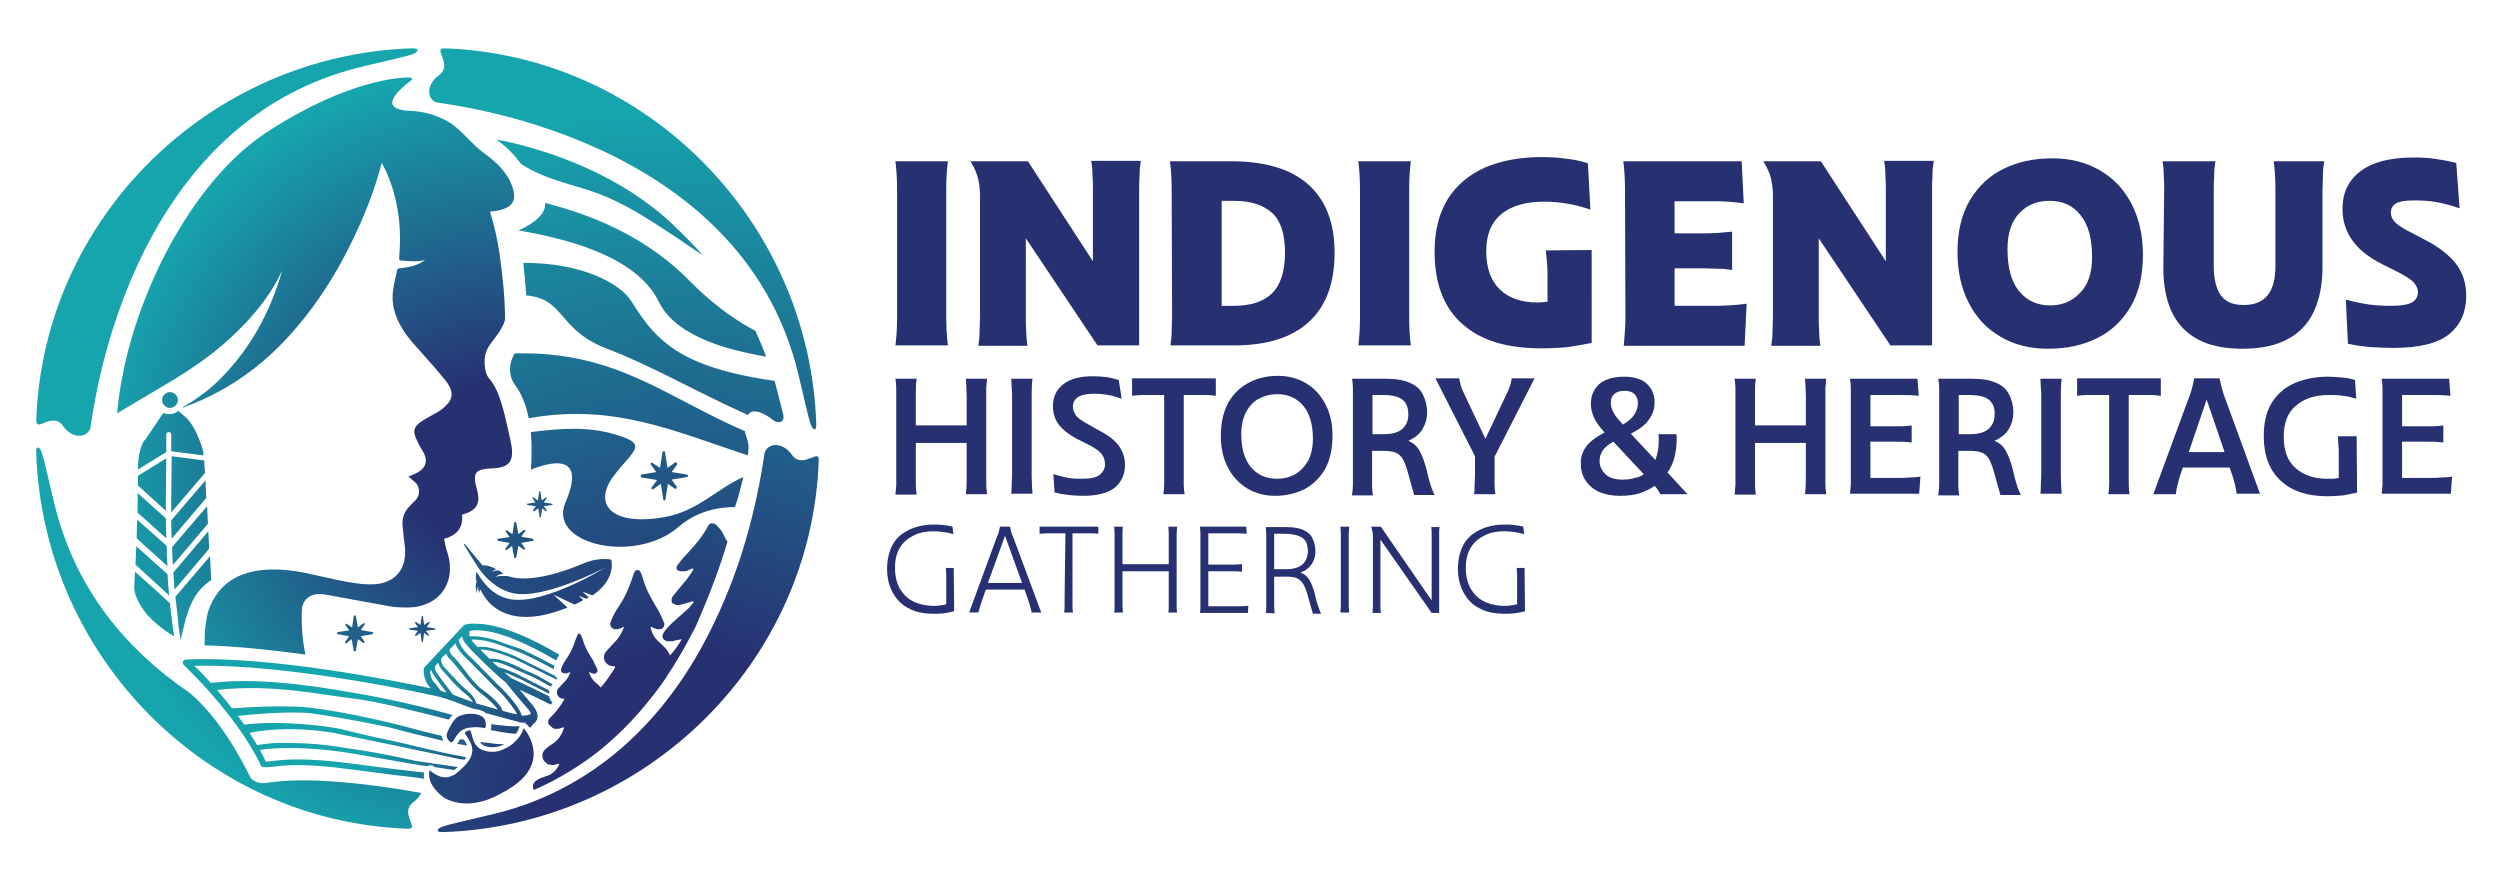 <svg xmlns="http://www.w3.org/2000/svg" xmlns:xlink="http://www.w3.org/1999/xlink" id="Layer_1" x="0px" y="0px" viewBox="0 0 600 210" style="enable-background:new 0 0 600 210;" xml:space="preserve"><style type="text/css">	.st0{fill:#221F1F;}	.st1{fill:url(#SVGID_1_);}	.st2{fill:url(#SVGID_00000120525584704548149200000011616230438355464625_);}	.st3{fill:url(#SVGID_00000005233365167363979890000008695590788526840726_);}	.st4{fill:#273172;}</style><g>	<g>		<path class="st0" d="M143.9,183.3C143.8,183.3,143.8,183.3,143.9,183.3C143.8,183.3,143.8,183.3,143.9,183.3   C143.8,183.3,143.8,183.3,143.9,183.3"></path>		<path d="M143.6,183.5C143.7,183.4,143.7,183.4,143.6,183.5C143.7,183.4,143.6,183.4,143.6,183.5   C143.6,183.4,143.6,183.4,143.6,183.5"></path>					<radialGradient id="SVGID_1_" cx="119.787" cy="289.205" r="96.265" gradientTransform="matrix(1 0 0 -1 0 402)" gradientUnits="userSpaceOnUse">			<stop offset="0" style="stop-color:#273172"></stop>			<stop offset="0.22" style="stop-color:#273172"></stop>			<stop offset="1" style="stop-color:#16A4AD"></stop>		</radialGradient>		<path class="st1" d="M32.2,141c0,0-0.1,2.8,3.3,6.7c2.9,3.2,6.3,5,6.3,5c-0.3-2-0.6-4-0.8-6c-0.1-0.7-0.2-1.3-0.2-1.9l-2.7-2.5   l-5.7-5.1C32.3,139.5,32.2,141,32.2,141L32.2,141z M43.4,153.7c0,0,0.2-1.4,0.7-3.3c0.5-2.2,1.4-5.1,2.7-7.2c1.3-2.3,3.9-4,3.9-4   l-0.3-5.7l-8.3,9.7c0.2,1.8,0.4,3.6,0.6,5.3C42.8,150.4,43.1,152.1,43.4,153.7L43.4,153.7z M32.7,131.4c-0.1,1.5-0.1,2.8-0.2,4.1   l3.5,3.2l4.6,4.2c-0.2-1.7-0.3-3.4-0.4-5.1l-7.6-6.8C32.7,131.1,32.7,131.2,32.7,131.4z M41.6,137.4c0.1,1.3,0.2,2.7,0.3,4.1   l8.3-9.8l-0.2-4.2L41.6,137.4L41.6,137.4z M32.8,129.2l7.4,6.7c-0.1-1.7-0.2-3.4-0.2-4.9l-7.1-6.3   C32.9,126.2,32.8,127.7,32.8,129.2L32.8,129.2z M41.3,131.3c0,1.3,0.1,2.8,0.2,4.3l8.4-9.9l-0.2-4.2L41.3,131.3L41.3,131.3z    M33,123l6.9,6.2c0-1.8-0.1-3.5-0.1-4.8l-6.8-6.1C33.1,119.8,33,121.3,33,123L33,123z M41.1,124.9c0,1.3,0,2.7,0.1,4.4l8.3-9.8   l-0.2-4.2L41.1,124.9L41.1,124.9z M39.8,122.6c0-1.5,0-2.3,0-2.3l0.1-10.3l-6.8,4.2c0,0.7,0,1.5,0,2.3L39.8,122.6L39.8,122.6z    M41.2,109.5l-0.1,10.8c0,0,0,1,0,2.7l8.1-9.5l-0.2-3L41.2,109.5L41.2,109.5z M64,187.9c-2.8,0.4-3.9-1.3-3.9-1.3   c-5.8-11.8-11.5-17.8-14.7-20.4C31,156.4,18.1,142,13,120.7c-1-4-2.4-10.7-3.1-12.4c-0.2-0.5-0.5-0.9-0.8-0.9   c-0.3,0-0.5,0.4-0.4,1.5c1.7,48.6,40.8,88.3,89.2,90c2.8,0.1-1.6-3.4,0.8-5.9c0.2-0.2,0.3-0.3,0.5-0.5c0.4-0.3,0.7-0.5,0.9-0.8   c0.5-0.5,0.8-0.9,1-1.4C76.3,185.9,66.7,187.5,64,187.9L64,187.9z M33.1,112.7l6.8-4.2l0-4.2c0-0.4,0.3-0.6,0.6-0.6h0   c0.4,0,0.6,0.3,0.6,0.7l0,3.9l7.7,1l0-0.9c0,0-1.6-6.1-4.4-8.4c-0.7-0.6-1.2-1-1.6-1.4c-0.6,0.5-1.3,0.8-2.2,0.8   c-0.5,0-1-0.1-1.4-0.3l-4.4,6.5C34.9,105.4,33.2,106.7,33.1,112.7L33.1,112.7z M40.8,97.9c1,0,1.9-0.9,1.9-1.9   c0-1-0.9-1.9-1.9-1.9s-1.9,0.8-1.9,1.9C38.9,97,39.7,97.9,40.8,97.9z M117.2,90.6c-0.9-1.2-1.1-4-0.7-5.6c0.5-2,2.3-3.7,3.5-5.6   c0.5-0.9,1.2-2,1.2-2.9c0-5.2-0.6-10.5-1.3-15.5c-0.5-3.5-1.2-6.6-2.3-10.2c0.9-0.1,1.9-0.2,2.8-0.5c2.9-0.8,3.5-2.6,2.6-5.4   c-1.3-3.7-3.9-6-6.9-8.2c-2.6-1.9-4.6-4.6-7.2-6.6c0,0,0,0,0,0l0,0c-0.1-0.1-4.2-3.3-10.5-3.5c-9.6-0.4,0-7,0.4-7.4   c0.6-0.6-0.9-0.6-0.9-0.6s0,0-0.1,0c-1.2,0-13.9,0.3-33.1,12.7C46.8,42.6,33.5,68.7,29.4,90.2c-0.6,2.9-1,5.9-1.3,9   c3.2-1.9,6.4-3.8,9.6-5.7c5.5-3.2,10.9-6.6,15.7-10.7c4.7-4.1,9-8.6,12.2-13.9c0.4-0.6,0.7-1.3,1.1-1.9c0.3-0.6,0.6-1.3,1-1.9   c0,0.1,0,0.2-0.1,0.3c-2.8,9.5-7.4,18-14.3,25.1c-2.7,2.8-5.8,5.1-9.1,7c-0.2,0.1-0.3,0.2-0.4,0.4c0.2-0.1,0.5-0.2,0.7-0.3   c9.2-3.4,17-8.7,23.7-15.7C75.4,74.3,81,65.5,85.4,56c2.5-5.3,4.6-10.8,6.1-16.5c0-0.1,0.1-0.2,0.1-0.4c0.2,0.3,0.3,0.5,0.4,0.7   c2.8,5.5,4,11.4,4,17.5c0,1.6-0.1,3.1-0.2,4.7c0,0.3,0,0.5,0.4,0.5c2,0.2,3.9,0.4,5.9-0.1c-0.3,0.2-0.7,0.4-1,0.6   c-1.6,0.9-3.4,1.2-5.2,1.4c-0.4,0-0.5,0.1-0.6,0.5c-0.3,1.4-0.7,2.9-0.9,4.3c-0.6,3.5,0.3,6.6,2.1,9.6c1.3,2.2,3.1,4.1,4.9,6.1   c1.9,2.1,3.8,4.3,5.6,6.5c0.4,0.5,0.7,1.1,1,1.6c0.6,1.3,0.5,2.6-0.4,3.7c-0.6,0.7-1.3,1.4-2.1,1.9c-0.9,0.6-2,1.1-3,1.7   c-0.7,0.4-1.5,0.9-2.1,1.4c-0.9,0.8-1.2,1.8-0.8,2.9c0.3,0.8,0.7,1.6,1.1,2.4c0.3,0.6,0.7,1.1,1,1.7c1,1.9,0.5,3.5-1.3,4.6   c-0.7,0.4-1.5,0.7-2.4,1.1c0.1,0.1,0.2,0.1,0.3,0.2c0.5,0.5,1.1,0.9,1.6,1.4c1,1.3,0.9,3-0.3,4.2c-0.4,0.4-0.8,0.7-1.1,1.1   c-1.3,1.2-2,2.8-1.9,4.6c0.1,1.6,0.3,3.2,0.5,4.8c0.2,1.3,0.2,2.7-0.1,4c-0.8,3.3-3.3,5.2-6.9,5.5c-2.4,0.2-4.8-0.2-7.1-0.6   c-3.2-0.6-6.4-1.4-9.7-2.1c-3.7-0.7-7.3-1.1-11.1-0.6c-5.9,0.8-10,3.8-12.1,9.4c0,0-1.1,3.1-1,8.6c0,0,8.3,0,24.2,2.2   c-1.3-6.2-0.8-11.3-0.8-11.3c0.6-2.7,2.9-3.6,5.6-3.1c5.1,0.9,10.2,1.9,15.4,2.8c1.6,0.3,3.2,0.3,4.7,0.3   c7.3-0.2,11.4-6.1,9.2-13.1c-0.4-1.1-0.6-2.3-0.8-3.4c3.1-0.8,4.6-2.7,4.3-5.8c3.1-0.8,4.6-2.3,3.6-5.9c-1.2-4.3-0.5-5,3.8-5.2   c4.5-0.2,5.2-2.2,4.2-6.8C121.2,100.1,120.2,93.8,117.2,90.6L117.2,90.6z M10.8,101.4c1.3-0.5,3-1,4.3,0.8c2.5,3.5,6,2.7,6.6,0.5   c0.5-2,7.7-72.9,65.2-86.7c4-1,10.7-2.4,12.4-3.1c0.9-0.4,1.6-1.3-0.3-1.3c-0.1,0-0.2,0-0.3,0c-48.6,1.7-88.3,40.8-90,89.2   C8.7,102.4,9.6,101.9,10.8,101.4L10.8,101.4z"></path>					<radialGradient id="SVGID_00000104702710816717343660000010322280861157365403_" cx="127.525" cy="217.174" r="39.646" gradientTransform="matrix(1 0 0 -1 0 402)" gradientUnits="userSpaceOnUse">			<stop offset="0" style="stop-color:#273172"></stop>			<stop offset="0.11" style="stop-color:#273172"></stop>			<stop offset="1" style="stop-color:#16A4AD"></stop>		</radialGradient>		<path style="fill:url(#SVGID_00000104702710816717343660000010322280861157365403_);" d="M115.2,178.1c0.3,0.5,0.7,0.8,1.3,1   c1.5,0.4,3,0.3,4.3-0.4c0.1,0,0.1-0.1,0.2-0.1c-0.6,0-1.4,0-2.3-0.1C117.6,178.3,116.5,178.2,115.2,178.1   C115.2,178.1,115.2,178.1,115.2,178.1 M109.7,178.5c0.6,0.1,1.4,0.3,2.4,0.4c-0.1-0.3-0.4-0.9-0.8-1.4c-0.3,0-0.6-0.1-0.9-0.1   C110.2,177.8,110,178.2,109.7,178.5 M117.9,173.8c0,0.5,0,0.7,0,0.8c0,0.1,0,0.1,0,0.2c0,0.1-0.1,0.2-0.2,0.4   c3.1,0.6,5,0.9,6.1,0.9c0.1-0.1,0.2-0.3,0.3-0.4c0.2-0.3,0.3-0.6,0.4-0.9l0.1-0.2c0-0.1,0.1-0.2,0.1-0.3   C123.2,174.4,120.8,174.2,117.9,173.8L117.9,173.8 M105.8,165.8l-1.2-1.6c0,0,0-0.1-0.1-0.1c-1.2-1.1-1.3-2.6-1.2-3.1l0.2-0.2   c0.1,0.3,0.2,0.6,0.3,0.8c0.4,0.6,2.2,3.1,3.4,4.6C106.5,166,106,165.8,105.8,165.8 M111.3,167.7c-1-0.4-1.9-0.7-2.6-1   c-0.8-1-3.7-4.9-4.1-5.6c-0.2-0.4-0.3-0.9-0.2-1.2l0.8-0.9c0.1,0.6,0.4,1.2,1,1.9c0.2,0.3,0.6,0.6,1,1.1c1.1,1.3,2.8,3.2,4.6,4.6   c0.9,0.7,1.5,1.5,1.7,1.9C112.6,168.2,111.9,167.9,111.3,167.7 M114.3,168.8C114.3,168.7,114.3,168.7,114.3,168.8   c-0.1-0.9-1.1-2.2-2.1-3c-1.7-1.4-3.4-3.3-4.5-4.5c-0.4-0.5-0.7-0.8-1-1.1c-0.9-0.9-0.8-1.9-0.8-2.2l1.2-1.2c0.1,0.5,0.4,1,1,1.5   c0.5,0.5,1.3,1.5,2.3,2.7c1.5,1.9,3.4,4.2,5,5.4c2.3,1.7,3.6,3.2,4.1,3.9C117.8,169.8,116,169.3,114.3,168.8 M120.6,170.6   c-0.3-1.7-4.1-4.6-4.6-4.9c-1.6-1.1-3.4-3.4-4.8-5.3c-1-1.2-1.8-2.3-2.4-2.8c-0.8-0.7-0.9-1.3-0.9-1.7l1.4-1.5   c0.3,0.8,0.9,2,2.4,3.4c1.2,1.1,2.8,2.8,4.4,4.4c1.5,1.5,2.9,3,3.6,3.6c1.9,1.8,3.8,4.4,4.4,5.6C123.2,171.3,122,171,120.6,170.6    M125.2,171.7c-0.5-2.2-4.7-6.4-4.8-6.5c-0.7-0.6-2.1-2.1-3.6-3.6c-1.6-1.6-3.2-3.3-4.4-4.4c-1.9-1.8-2.2-3.2-2.3-3.6l0.8-0.9   c0.1,0.6,0.3,1.1,0.8,1.7c1.3,1.7,6.7,7,9.7,9.4c0.4,0.5,3.2,4,5.1,6.1c0.6,0.6,0.8,1.1,0.9,1.4c-0.2,0.2-0.7,0.4-1.5,0.4   C125.7,171.8,125.4,171.8,125.2,171.7 M111.7,149.9C111.7,149.9,111.7,149.9,111.7,149.9c-0.1,0-0.1,0-0.1,0   c-0.1,0-0.1,0.1-0.2,0.1c0,0,0,0-0.1,0.1c0,0,0,0,0,0l-9.4,10c-0.1,0.1-0.2,0.3-0.2,0.4c0,0.1-0.3,2.6,1.6,4.6l0.1,0.1   c-8.1-1.7-38.7-7.9-58.8-6.9c-0.3,0-0.6,0.2-0.7,0.5c-0.1,0.3,0,0.6,0.2,0.8c0.1,0.1,12.8,12,18.5,24.1c0.1,0.2,0.3,0.4,0.6,0.4   c0.7,0.1,1.4,0,2.4-0.1c2.5-0.3,7.1-0.9,18.2,0.6c8.4,1.1,13.1,1.7,15.9,2c0.8,0.1,1.5,0.2,2.1,0.3c-0.1-0.5-0.1-1,0-1.5   c-0.6-0.1-1.2-0.1-1.9-0.2c-2.8-0.3-7.6-0.9-15.9-2c-10.9-1.4-15.7-0.9-18.3-0.6c-0.1,0-0.2,0-0.3,0c-0.7,0.1-1.2,0.2-1.6,0.2   c-0.4-0.9-0.9-1.8-1.4-2.8c0.5-0.1,1.2-0.2,2.3-0.3c3.8-0.3,11.2-0.4,20.8,1.3c9.6,1.7,15.6,2.7,15.6,2.7s0.6,0.1,1.5,0.2   c0.1-0.1,0.2-0.1,0.4-0.2c0.4-0.1,0.9,0,1.2,0.3c0,0,0,0,0.1,0.1c1.4,0.2,3.1,0.5,4.6,0.7c0,0,0,0,0.1,0c0.3-0.2,0.6-0.5,0.9-0.7   c-4.2-0.6-10.2-1.5-10.2-1.5s-8-1.8-13.5-2.6c-5.5-0.8-9.6-1.8-19.4-1.7c-1.4,0-3.8,0.3-5.1,0.5c-0.6-1-1.2-1.9-1.8-2.9   c2.3-0.5,9-1.7,19.7-0.1l12.2,2.5l18.6,3.9c0,0,0.4,0.1,1.1,0.1c0.1-0.2,0.3-0.4,0.4-0.6c-0.4,0-0.8-0.1-1.2-0.2   c-6.1-1.1-13.1-3-17-3.8c-4.7-0.9-9.2-2.1-12.2-2.8c-3-0.6-13.6-2.1-22.9-1c-0.5-0.7-1-1.4-1.5-2.1c2.9-0.3,12.3-1.2,17.6-0.6   c6.3,0.8,18.9,3.3,20.4,3.8c1.1,0.4,7.2,1.8,11.3,2.8c-0.2-0.4-0.3-0.8-0.4-1.2c-1.6-0.4-3.4-0.8-5.3-1.3   c-8.8-2.5-23.1-5.5-29.4-5.7c-6-0.2-9.6,0-15.6,0.4c-1.2-1.6-2.5-3-3.6-4.4c13.1-1.6,26.5,1.4,32.4,2c5.8,0.7,14.5,2.9,23.2,5.1   c0.3-0.4,0.6-0.8,0.9-1.1c-10.2-2.9-20.4-4.8-23.6-5.3c-3.2-0.5-21-4.1-34.4-2.4c-1.6-1.8-3-3.2-4-4.1c23-0.6,58,7.2,58.7,7.4l0,0   c0,0,2.4,0.6,5.6,1.9c0.7,0.3,1.7,0.6,2.7,1c1,0.1,1.9,0.3,2.7,0.8c0.1,0,0.2,0.1,0.2,0.2c3.2,0.9,6.6,1.8,8.1,2.2   c0.7,0.2,1.2,0.2,1.7,0.1c-0.1,0.1-0.2,0.2-0.2,0.3c0.2,0.1,0.5,0.2,0.6,0.4c0,0,0.2,0.3,0.5,0.6c0.6-0.7,0.9-1.1,1.1-1.2   c0.2-0.2,0.6-0.6,0.7-1.3c0.1-0.9-0.3-1.9-1.2-3c-0.9-1.1-2.1-2.5-3.1-3.7c1.9,0.9,4.7,2.2,7.5,3.6c0.1-0.2,0.2-0.3,0.4-0.5   c-0.4-0.4-0.7-0.9-0.8-1.4c0,0,0,0,0-0.1c-4.6-2.3-8.6-4.1-9.2-4.4c-0.5-0.4-1-0.9-1.6-1.4c2,0.8,3.9,1.7,3.9,1.7l6.9,3.5   c0-0.3,0-0.6,0-0.8l-6.5-3.3c-0.1-0.1-3-1.6-5.7-2.3c-0.5-0.4-1-0.9-1.4-1.3c1.8,0.1,3.9,1.1,5.9,2c0.9,0.4,1.8,0.8,2.7,1.2   c1.3,0.5,3.3,1.6,5.4,2.8c0.1-0.2,0.3-0.4,0.4-0.6c-2.1-1.2-4.2-2.4-5.5-2.9c-0.9-0.3-1.8-0.8-2.6-1.2c-2.4-1.1-4.8-2.2-7-2   c-0.8-0.8-1.6-1.5-2.2-2.2c2.3-0.1,6.7,1.6,8.3,2.3l10,4.9c0.1-0.1,0.2-0.2,0.2-0.2c0,0,0,0,0,0c-0.2-0.2-0.4-0.5-0.6-0.7   l-9.3-4.6c-0.3-0.1-6.5-2.9-9.3-2.3c-0.6-0.6-1-1.1-1.3-1.5c-0.1-0.1-0.1-0.2-0.2-0.3c3-0.1,5.6,0.8,8,1.7c0.9,0.3,1.8,0.7,2.7,1   c1.6,0.5,5.4,2.4,9.1,4.4c0-0.3,0.1-0.5,0.2-0.8c-3.7-2-7.5-3.9-9.1-4.4c-0.9-0.3-1.8-0.6-2.7-0.9c-2.6-1-5.2-1.9-8.6-1.8   c-0.1-0.5,0-1,0-1.3c5.4-1,14.1,3.2,20.8,7.1c0.2-0.4,0.4-0.9,0.7-1.3c0,0,0,0,0-0.1c-6.2-3.7-14.1-7.4-19.9-7.4   C113.3,149.6,112.5,149.7,111.7,149.9"></path>					<radialGradient id="SVGID_00000057148965997294168270000010268715588946437292_" cx="164.606" cy="209.704" r="165.812" gradientTransform="matrix(1 0 0 -1 0 402)" gradientUnits="userSpaceOnUse">			<stop offset="0" style="stop-color:#273172"></stop>			<stop offset="0.22" style="stop-color:#273172"></stop>			<stop offset="1" style="stop-color:#16A4AD"></stop>		</radialGradient>		<path style="fill:url(#SVGID_00000057148965997294168270000010268715588946437292_);" d="M106.5,191.4c6.2,3.6,13.2-0.7,13.2-0.7   c9.3-4.5,9-9.8,7.7-13.1c0,0,0,0,0,0c-0.3-0.8-0.7-1.4-1-1.9c-0.4-0.6-0.7-0.9-0.7-0.9c-0.1,0.2-0.2,0.4-0.2,0.5   c-0.2,0.4-0.3,0.7-0.5,1c-0.4,0.7-1,1.3-1.5,1.8c-0.7,0.7-1.5,1.2-2.2,1.5c-1.6,0.9-3.4,1.1-5.2,0.5c-1-0.3-1.6-0.9-2-1.5   c-0.3-0.4-0.4-0.7-0.4-0.7l-0.8-2.6c-0.4-0.1-1.1,0.2-1.4,0.6c0.6,0.8,1.5,2.5,1.5,2.5c0,0.1,0.1,0.2,0.1,0.3   c1.1,2.8-1.5,5.2-3.6,6.9c-0.4,0.4-1,0.6-1.6,0.8c-2.4,0.8-4.8-1.6-4.8-1.6C102.2,188.6,106.5,191.3,106.5,191.4L106.5,191.4z    M115.6,171.9c-0.7-0.4-1.7-0.6-2.6-0.6c-1.1,0-2.3,0.3-3.1,0.7c-1,0.6-2.2,2.8-2.6,3.9c-0.4,1.1,0.4,1.9,0.8,2.2   c0.5,0.4,1.3-1.3,1.3-1.3c0.2-0.3,0.5-0.6,0.7-0.9c1.1-1.2,2.6-1.3,3.1-1.3c1.1-0.2,2.4,0,2.8,0.1c0.5,0.1,0.6-0.3,0.6-0.3   s0-0.2,0-0.6C116.6,172.4,115.6,171.9,115.6,171.9L115.6,171.9z M104.4,151.1c0.1,0,0.1-0.1,0.1-0.1l0-0.1c0-0.1,0-0.1-0.1-0.1   l-2-0.3l0.7-1c0,0,0-0.1,0-0.1c0,0,0-0.1-0.1-0.1l0,0c0,0-0.1,0-0.2,0l-1,0.7l-0.3-2.1c0-0.1-0.1-0.1-0.1-0.1c0,0,0,0,0,0l-0.1,0   c-0.1,0-0.1,0.1-0.1,0.1l-0.3,2.1l-1-0.7c0,0-0.1,0-0.2,0l-0.1,0c0,0-0.1,0.1,0,0.2l0.7,1l-2,0.3c-0.1,0-0.1,0.1-0.1,0.1l0,0.1   c0,0.1,0,0.1,0.1,0.1l2,0.3l-0.7,1c0,0.1,0,0.1,0,0.2l0.1,0c0,0,0.1,0,0.2,0l1-0.7l0.3,2.1c0,0.1,0.1,0.1,0.1,0.1h0.1l0,0   c0.1,0,0.1,0,0.1-0.1l0.3-2.1l0.9,0.7c0.1,0,0.1,0,0.2,0l0-0.1c0,0,0-0.1,0-0.2l-0.7-0.9L104.4,151.1L104.4,151.1z M89.4,151.7   l-2.8-0.5l1-1.4c0,0,0-0.1,0-0.1c0,0,0-0.1-0.1-0.1l-0.1,0c-0.1,0-0.1,0-0.2,0l-1.3,1l-0.5-2.8c0-0.1-0.1-0.1-0.2-0.1h0l-0.1,0   c-0.1,0-0.1,0.1-0.2,0.1l-0.4,2.8l-1.3-0.9c-0.1,0-0.2,0-0.2,0l-0.1,0.1c-0.1,0.1-0.1,0.2,0,0.2l0.9,1.3l-2.8,0.4   c-0.1,0-0.1,0.1-0.1,0.2l0,0.1c0,0.1,0.1,0.2,0.1,0.2l2.8,0.5l-1,1.4c-0.1,0.1,0,0.2,0,0.2l0.1,0.1c0.1,0,0.1,0,0.2,0l1.3-1   l0.5,2.8c0,0.1,0.1,0.1,0.2,0.1l0.1,0h0c0.1,0,0.2-0.1,0.2-0.1l0.5-2.8l1.3,0.9c0.1,0.1,0.2,0,0.2,0l0.1-0.1c0-0.1,0-0.1,0-0.2   l-0.9-1.3l2.8-0.5c0.1,0,0.2-0.1,0.1-0.2l0-0.1C89.6,151.8,89.5,151.7,89.4,151.7L89.4,151.7z M136.2,145.8l-3.4-3.1l5.1,2.4   c0.8-0.4,1.5-0.7,2.1-1.1l-1.1-1l1.8,0.7c0.2-0.1,0.4-0.2,0.6-0.3l-1.5-1.4l2.4,0.9c5.9-4,4.5-8.6,4.5-8.6   c-3.4-0.6-6.6,0.9-6.6,0.9c-10.5,4.4-15.8,3.9-18.1,3.1c-1-0.1-2.3-0.2-3.1,0.2c0,0,0.7-0.7,1.9-0.8c-0.1-0.1-0.2-0.2-0.2-0.2   c-0.3-0.2-0.6-0.4-0.9-0.6c-0.6,0-1.1,0.1-1.6,0.3c0,0,0.4-0.4,1-0.6c-1.5-0.8-2.5-1-3.3-0.9l-4.2-5.1c0,0-0.1,0-0.1,0   c0,0-0.1,0-0.1,0c-0.1,0-0.1,0.1,0,0.2l1.4,2.3l0.5,0.8l1.6,2.5c0,0,0,0,0,0c1.7,2.4,4.5,5.2,8.4,6c7.4,1.5,22-6.2,22-6.2   s-13.9,8.6-22.2,7.7c-4.4-0.5-7.1-3.8-8.7-6.7c-0.2,0.7-0.2,1.4-0.2,1.4c0,0.3,0.1,0.6,0.2,1c-0.2,0.4-0.4,1.5,0.1,2.8   c0,0-0.1-1.1,0.3-1.7c-0.1,0.4,0,1,0.3,1.7c0,0,0-0.5,0.1-1c0.9,1.7,2,3,2,3C122.4,150,130.6,148.1,136.2,145.8L136.2,145.8z    M174.6,130c-0.4-0.6-0.7-1.1-1-1.8c-0.3-0.7-0.9-1.4-1.5-2c-0.1-0.1-0.2-0.2-0.3-0.3c0,0-0.1,0-0.1-0.1c-0.1,0-0.1-0.1-0.2-0.1   c0,0-0.1,0-0.1,0c-0.1,0-0.1,0-0.2-0.1c0,0-0.1,0-0.1,0c0,0-0.1,0-0.1,0c0,0,0,0-0.1,0c-0.1,0-0.1,0-0.2,0c0,0-0.1,0-0.1,0   c-0.1,0-0.1,0.1-0.2,0.1c0,0-0.1,0-0.1,0.1c-0.1,0-0.1,0.1-0.2,0.2c0,0-0.1,0.1-0.1,0.1c-0.1,0.1-0.2,0.2-0.2,0.4   c-1.3,2.4-3.1,4.5-5.1,6.6c-0.7,0.7-1.4,1.6-2,2.4c-0.3,0.4-0.6,1,0,1.4c0.1,0.1,0.1,0.1,0.2,0.1c0,0,0.1,0,0.1,0   c0.1,0,0.1,0,0.2,0.1c0,0,0.1,0,0.1,0c0,0,0.1,0,0.1,0c0,0,0.1,0,0.1,0c0,0,0.1,0,0.1,0c0.1,0,0.1,0,0.2,0c0,0,0.1,0,0.1,0   c0.1,0,0.1,0,0.2,0c0,0,0.1,0,0.1,0c0.1,0,0.1,0,0.2,0c0,0,0.1,0,0.1,0c0.1,0,0.2,0,0.3-0.1c0.3-0.1,0.6-0.2,0.9-0.4   c0.2-0.1,0.4-0.1,0.7-0.2c-0.1,0.2,0,0.4-0.1,0.5c-0.5,0.8-1,1.5-1.6,2.3c-1.1,1.3-2.2,2.6-3.3,4c0,0.1-0.1,0.1-0.1,0.2   c0,0,0,0,0,0.1c0,0,0,0.1-0.1,0.1c0,0,0,0,0,0.1c0,0,0,0.1,0,0.1c0,0,0,0,0,0.1c0,0,0,0.1,0,0.1c0,0,0,0,0,0.1c0,0,0,0.1,0,0.1   c0,0,0,0,0,0.1c0,0,0,0.1,0,0.1c0,0,0,0,0,0.1c0,0,0,0.1,0.1,0.1c0,0,0,0,0,0.1c0,0,0,0,0.1,0.1c0,0,0,0,0.1,0c0,0,0.1,0,0.1,0.1   c0,0,0,0,0.1,0c0,0,0.1,0,0.1,0.1c0,0,0,0,0.1,0c0,0,0.1,0,0.1,0.1c0,0,0,0,0,0c0.1,0,0.1,0,0.2,0.1c0,0,0,0,0,0   c0.1,0,0.1,0,0.1,0c0,0,0,0,0.1,0c0,0,0.1,0,0.1,0c0,0,0.1,0,0.1,0c0,0,0.1,0,0.1,0c0.1,0,0.2,0,0.2,0c0.7-0.1,1.4-0.3,2-0.5   c0.5-0.1,0.9-0.3,1.4-0.4c0.1,0.1,0.1,0.1,0.2,0.2c-0.5,0.6-1,1.3-1.6,1.8c-1.2,1.1-2.5,2.2-3.7,3.3c-0.7,0.7-1.4,1.4-1.9,2.2   c-0.4,0.6-0.5,1.3,0.2,1.8c0.1,0.1,0.2,0.1,0.3,0.2c0,0,0.1,0,0.1,0c0.1,0,0.1,0.1,0.2,0.1c0,0,0.1,0,0.1,0c0.1,0,0.1,0,0.2,0   c0,0,0.1,0,0.1,0c0.1,0,0.1,0,0.2,0c0,0,0.1,0,0.1,0c0.1,0,0.3,0,0.4,0c0,0,0.1,0,0.1,0c0.1,0,0.3,0,0.4-0.1   c0.1,0,0.3-0.1,0.4-0.1c0.5-0.1,0.9-0.2,1.5-0.3c-0.1,0.2-0.1,0.3-0.2,0.4c-0.7,1.2-1.6,2.4-2.6,3.5c-0.2-0.5-0.5-1-0.8-1.4   c-0.6-0.7-1.3-1.3-2-2c-1-0.9-1.6-2-1.9-3.5c0.5,0.2,0.9,0.3,1.3,0.5c0.1,0,0.2,0.1,0.3,0.1c0,0,0,0,0.1,0c0.1,0,0.2,0,0.3,0   c0,0,0,0,0.1,0c0,0,0.1,0,0.1,0c0,0,0.1,0,0.1,0c0,0,0.1,0,0.1,0c0,0,0,0,0.1,0c0,0,0.1,0,0.1-0.1c0,0,0,0,0.1,0   c0.1,0,0.1-0.1,0.2-0.1c0.4-0.4,0.6-0.9,0.3-1.5c-0.4-0.9-0.8-1.9-1.3-2.8c-1.4-2.4-2.9-4.7-3.6-7.4c-0.2-0.6-0.4-1.3-0.7-1.8   c0-0.1-0.1-0.2-0.1-0.2c0,0,0,0-0.1-0.1c0,0-0.1-0.1-0.1-0.1c0,0,0,0-0.1,0c0,0-0.1,0-0.1-0.1c0,0,0,0-0.1,0c0,0-0.1,0-0.1,0   s-0.1,0-0.1,0c0,0,0,0-0.1,0c0,0-0.1,0-0.1,0.1c0,0,0,0-0.1,0c0,0-0.1,0.1-0.1,0.1c0,0,0,0-0.1,0.1c0,0.1-0.1,0.1-0.1,0.2   c-0.2,0.3-0.3,0.7-0.4,1c-0.9,2.7-2,5.3-3.7,7.7c-0.6,0.9-1.1,1.9-1.5,2.9c-0.3,0.6-0.4,1.3,0.2,1.8c0.1,0.1,0.2,0.1,0.2,0.2   c0,0,0.1,0,0.1,0c0.1,0,0.1,0.1,0.2,0.1c0,0,0.1,0,0.1,0c0,0,0.1,0,0.1,0c0,0,0.1,0,0.1,0c0,0,0.1,0,0.1,0c0,0,0.1,0,0.1,0   c0,0,0.1,0,0.1,0c0.1,0,0.1,0,0.2,0c0,0,0.1,0,0.1,0c0.1,0,0.1,0,0.2-0.1c0,0,0.1,0,0.1,0c0.1,0,0.2-0.1,0.3-0.1   c0.2-0.1,0.5-0.2,0.9-0.4c-0.5,1.3-1.1,2.4-1.9,3.3c-0.8,0.9-1.6,1.7-2.4,2.6c-1.1,1.2-0.5,3.1,1.1,3.5c0.3,0.1,0.7,0.1,1,0.1   c0,0.1,0,0.2,0,0.3c-0.1,0.1-0.1,0.2-0.2,0.4c-1,1.5-2,3-3.2,4.4c0,0,0,0,0,0.1c0-0.1-0.1-0.1-0.1-0.2c-0.4-0.5-0.9-0.9-1.4-1.3   c-0.6-0.6-1-1.3-1.3-2.1c0-0.1-0.1-0.1-0.1-0.2c0.3,0.1,0.6,0.2,0.9,0.3c0.1,0,0.2,0.1,0.2,0.1c0,0,0.1,0,0.1,0c0.1,0,0.1,0,0.2,0   c0,0,0,0,0,0c0.1,0,0.1,0,0.2-0.1c0,0,0,0,0,0c0.1,0,0.1-0.1,0.2-0.1c0.3-0.3,0.4-0.6,0.2-1c-0.3-0.6-0.6-1.3-0.9-1.9   c-1-1.6-2-3.2-2.5-5c-0.1-0.4-0.3-0.8-0.5-1.2c0-0.1-0.1-0.1-0.1-0.2c0,0,0,0,0,0c0,0,0-0.1-0.1-0.1c0,0,0,0,0,0c0,0,0,0-0.1,0   c0,0,0,0,0,0c0,0,0,0-0.1,0c0,0,0,0-0.1,0c0,0,0,0,0,0c0,0,0,0-0.1,0c0,0,0,0,0,0c0,0,0,0-0.1,0.1c0,0,0,0,0,0   c0,0-0.1,0.1-0.1,0.2c-0.1,0.2-0.2,0.5-0.3,0.7c-0.6,1.8-1.3,3.6-2.5,5.2c-0.2,0.3-0.3,0.5-0.5,0.8c-0.2,0.4-0.4,0.8-0.5,1.1   c-0.2,0.4-0.3,0.9,0.1,1.2c0.1,0,0.1,0.1,0.2,0.1c0,0,0,0,0.1,0c0,0,0.1,0,0.1,0.1c0,0,0,0,0.1,0c0,0,0.1,0,0.1,0c0,0,0,0,0.1,0   c0,0,0.1,0,0.1,0c0,0,0,0,0,0c0,0,0,0,0,0c0.1,0,0.2,0,0.3,0c0,0,0,0,0,0c0.1,0,0.2-0.1,0.3-0.1c0.2-0.1,0.3-0.1,0.6-0.2   c-0.3,0.9-0.7,1.6-1.3,2.2c-0.5,0.6-1.1,1.1-1.6,1.7c-0.7,0.8-0.3,2.1,0.7,2.4c0.2,0.1,0.5,0.1,0.7,0.1c0,0.1,0,0.2,0,0.2   c0,0.1-0.1,0.2-0.1,0.2c-0.9,1.5-2,2.9-3.3,4.2c-0.4,0.4-0.5,0.8-0.4,1.3c0,0.1,0.1,0.2,0.2,0.3c0,0,0,0.1,0.1,0.1   c0,0.1,0.1,0.1,0.2,0.2c0,0,0.1,0.1,0.1,0.1c0.1,0.1,0.1,0.1,0.2,0.2c0,0,0.1,0,0.1,0.1c0.1,0.1,0.2,0.1,0.3,0.2c0,0,0,0,0,0   c0.1,0,0.2,0.1,0.3,0.1c0,0,0.1,0,0.1,0c0.1,0,0.2,0,0.3,0c0,0,0.1,0,0.1,0c0,0,0.1,0,0.1,0c0.1,0,0.1,0,0.2,0c0,0,0.1,0,0.1,0   c0.1,0,0.3,0,0.4-0.1c0.3-0.1,0.6-0.2,1-0.3c-0.5,1.8-1.4,3.1-2.9,4.1c-0.7,0.4-1.3,0.9-1.8,1.4c-0.1,0.1-0.2,0.3-0.3,0.4   c-0.1,0.2-0.2,0.4-0.2,0.6c-0.1,0.3,0,0.7,0.1,1.1c0.1,0.1,0.1,0.3,0.2,0.4c0,0,0,0.1,0.1,0.1c0.1,0.1,0.1,0.2,0.2,0.2   c0,0,0.1,0.1,0.1,0.1c0.1,0.1,0.1,0.1,0.2,0.2c0,0,0.1,0.1,0.1,0.1c0.1,0.1,0.2,0.1,0.2,0.2c0,0,0.1,0,0.1,0   c0.1,0.1,0.2,0.1,0.4,0.1c0,0,0.1,0,0.1,0c0.1,0,0.2,0,0.3,0.1c0,0,0.1,0,0.1,0c0.1,0,0.2,0,0.3,0c0,0,0.1,0,0.1,0   c0.1,0,0.3,0,0.4-0.1c0.3-0.1,0.7-0.2,1-0.2c0,0.1,0,0.1,0,0.2c-0.7,1.4-1.7,2.4-3.2,2.8c-0.7,0.2-1.5,0.5-2.1,0.9   c-1,0.6-1.2,1.5-0.8,2.4c0,0,0,0,0,0c4.4-1.9,8.6-4.3,12.6-7.1c1.7-1.2,3.4-2.5,5-3.9c2.8-2.4,5.5-5.1,8.1-8.1   c2.1-2.5,4.2-5.1,6.1-7.9c0,0,0.1,0,0.1,0c0,0,0-0.1-0.1-0.1c2.6-3.8,4.9-7.9,7.1-12.2C169.2,145.2,172.1,138.4,174.6,130   L174.6,130z M126.1,127.3c0,0,0-0.1-0.1-0.1l-0.1,0c-0.1,0-0.1,0-0.2,0l-1.3,1l-0.5-2.8c0-0.1-0.1-0.1-0.2-0.1h0l-0.1,0   c-0.1,0-0.1,0.1-0.2,0.1l-0.4,2.8l-1.3-0.9c-0.1,0-0.2,0-0.2,0l-0.1,0.1c-0.1,0.1-0.1,0.2,0,0.2l0.9,1.3l-2.8,0.4   c-0.1,0-0.1,0.1-0.1,0.2l0,0.1c0,0.1,0.1,0.2,0.1,0.2l2.8,0.5l-1,1.4c-0.1,0.1,0,0.2,0,0.2l0.1,0.1c0.1,0,0.1,0,0.2,0l1.3-1   l0.5,2.8c0,0.1,0.1,0.1,0.2,0.1l0.1,0h0c0.1,0,0.2-0.1,0.2-0.1l0.5-2.8l1.3,0.9c0.1,0.1,0.2,0,0.2,0l0.1-0.1c0-0.1,0-0.1,0-0.2   l-0.9-1.3l2.8-0.5c0.1,0,0.2-0.1,0.1-0.2l0-0.1c0-0.1-0.1-0.1-0.1-0.2l-2.8-0.5l1-1.4C126.1,127.4,126.1,127.4,126.1,127.3   L126.1,127.3z M126.5,121L126.5,121c0,0.1,0,0.2,0.1,0.2l2,0.3l-0.7,1c0,0.1,0,0.1,0,0.2l0.1,0c0,0,0.1,0,0.2,0l1-0.7l0.3,2.1   c0,0.1,0.1,0.1,0.1,0.1h0.1l0,0c0.1,0,0.1,0,0.1-0.1l0.3-2.1l0.9,0.7c0.1,0,0.1,0,0.2,0l0-0.1c0,0,0-0.1,0-0.2l-0.7-0.9l2-0.3   c0.1,0,0.1-0.1,0.1-0.1l0-0.1c0-0.1,0-0.1-0.1-0.1l-2-0.3l0.7-1c0,0,0-0.1,0-0.1c0,0,0-0.1-0.1-0.1l0,0c0,0-0.1,0-0.1,0l-1,0.7   l-0.3-2.1c0-0.1-0.1-0.1-0.1-0.1c0,0,0,0,0,0l-0.1,0c-0.1,0-0.1,0.1-0.1,0.1l-0.3,2.1l-1-0.7c0,0-0.1,0-0.2,0l-0.1,0   c-0.1,0-0.1,0.1,0,0.2l0.7,1l-2,0.3C126.5,120.9,126.5,121,126.5,121L126.5,121z M153.8,114.3l0,0.1c0,0.1,0.1,0.2,0.2,0.2   l3.7,0.6l-1.3,1.8c-0.1,0.1-0.1,0.3,0,0.3l0.1,0.1c0.1,0.1,0.2,0.1,0.3,0l1.8-1.3l0.6,3.8c0,0.1,0.1,0.2,0.2,0.2l0.1,0h0   c0.1,0,0.2-0.1,0.2-0.2l0.6-3.8l1.7,1.2c0.1,0.1,0.3,0.1,0.3-0.1l0.1-0.1c0.1-0.1,0.1-0.2,0-0.3l-1.2-1.7l3.7-0.6   c0.1,0,0.2-0.1,0.2-0.3l0-0.1c0-0.1-0.1-0.2-0.2-0.2l-3.7-0.6l1.3-1.8c0-0.1,0.1-0.1,0-0.2s0-0.1-0.1-0.2l-0.1-0.1   c-0.1-0.1-0.2-0.1-0.3,0l-1.8,1.3l-0.6-3.8c0-0.1-0.1-0.2-0.3-0.2c0,0,0,0,0,0l-0.1,0c-0.1,0-0.2,0.1-0.2,0.2l-0.6,3.8l-1.8-1.2   c-0.1-0.1-0.2-0.1-0.3,0l-0.1,0.1c-0.1,0.1-0.1,0.2,0,0.3l1.3,1.8l-3.7,0.6C153.9,114.1,153.8,114.2,153.8,114.3L153.8,114.3z    M194.4,110c-1.3,0.5-3,1-4.3-0.8c-1.2-1.7-2.7-2.4-4-2.4c-1.2,0-2.3,0.8-2.6,1.9c-0.2,0.8-1.4,11.7-6,25.7   c-2.1,6.3-4.9,13.1-8.6,20c-5.5,10.2-13.1,20.3-23.5,28.2c-1,0.7-1.9,1.4-2.9,2.1c-6.9,4.7-14.9,8.5-24.2,10.7   c-4,1-10.7,2.4-12.4,3.1c-0.9,0.4-1.6,1.3,0.6,1.2c48.6-1.7,88.3-40.8,90-89.2C196.6,109,195.7,109.5,194.4,110L194.4,110z    M178.4,114.5c-6.1,2.6-10.9,8.2-18.9,9.6c-13.1,2.3-17.2-3.3-12.2-9.9c5-6.6,9.1-7.7-1.4-10.4c-2.5-0.6-5.3-0.9-8.2-0.9   c-3.6,0-7.2,0.4-10.3,0.8c0.3,3.5,0.2,6.8,0,9c9.5-3.7,11.9-0.4,8.3,7.9c-4.3,10,16.6,14.9,27.1,5.9c4.3-3.7,9.2-4.8,13.6-4.8   C177.3,119.1,177.9,116.6,178.4,114.5L178.4,114.5z M179.5,109.1c0-0.3,0.1-0.6,0.1-0.9c0.2-1.5-0.2-2.5-0.5-3.5   c-0.1-0.4-0.3-0.8-0.3-1.2c-18.9-8.2-30.4-18.7-53.3-18.7c-0.6,0-1.2,0-1.8,0c-0.1,0-0.1,0-0.2,0c-2.4,4.2-0.1,7.3-0.1,7.3   c1.8,2.3,2.9,5.3,3.5,8.3c0.2,0,0.3-0.1,0.5-0.1c20-3.5,34.8,3.3,52.1,9C179.5,109.2,179.5,109.1,179.5,109.1L179.5,109.1z    M185.5,100.8c0.8,0.7,2.9,1,2.5-1.2c-0.7-2.9-1.4-5.6-2.1-8.2c-3.6-0.5-6.8-1.1-9.7-1.8c-14.6-3.5-19.6-9.1-24.6-17.2   c-2.7-4.4-12-9.3-25.5-9.3c-0.2,0-0.3,0-0.5,0c0.3,2.6,0.5,5.4,0.7,7.8c9.4,0.8,7.5,8.3,19.4,12.8c10.3,3.9,20.6,9.9,32.7,15.4   c0.4,0.2,0.7,0.3,1.1,0.5C180.9,97.3,184.8,100.2,185.5,100.8L185.5,100.8z M124.4,55.3c14.9,2.5,29,7.4,33.7,17.1   c2.5,5.2,8.5,8.7,16.1,11c3,0.9,6.3,1.6,9.7,2.2c-0.8-2.1-1.7-4.2-2.6-6.2c-4.2-2.2-8.5-5.2-12.9-9.2c-0.9-0.8-1.8-1.7-2.7-2.6   c-10.1-10.4-23-15.9-34.9-18.9C131.3,52.3,125.2,55,124.4,55.3z M161.5,53.9c-6.1-5.8-13.2-10.1-19.9-13.2   c-11.9-5.5-22.4-7.2-22.4-7.2c2.8,2.1,4.5,4,5.9,5.9c6.5,4.1,13,4.9,19.1,7.3c4,1.6,8.1,3.8,12,6.3c4.4,2.8,8.7,5.7,12.5,8.3   C166.6,58.9,164.2,56.5,161.5,53.9L161.5,53.9z M104.9,24.6c2,0.5,72.9,7.7,86.7,65.2c1,4,2.4,10.7,3.1,12.4   c0.4,0.9,1.3,1.6,1.2-0.6c-1.7-48.6-40.8-88.3-89.2-90c0,0-0.1,0-0.1,0c-2.8,0,2.2,3.9-1.2,6.4C101.9,20.6,102.7,24.1,104.9,24.6   L104.9,24.6z"></path>	</g>	<g>		<path class="st4" d="M215.3,45.6c0-2.2-0.1-4.5-0.4-6.9h12.6c-0.3,2.4-0.4,4.7-0.4,6.9V76c0,2.3,0.1,4.6,0.4,6.9h-12.6   c0.3-2.3,0.4-4.6,0.4-6.9V45.6z"></path>		<path class="st4" d="M273.4,82.9h-10l-17.2-25.7V76c0,1.2,0,2.3,0.1,3.5c0,1.1,0.1,2.3,0.3,3.5h-11.8c0.2-1.2,0.3-2.3,0.3-3.5   c0-1.1,0.1-2.3,0.1-3.5V46.8c0-1.5-0.2-2.9-0.5-4.1s-0.9-2.5-1.8-4h13.8l15.6,24V45.6c0-1.2,0-2.3-0.1-3.5c0-1.1-0.1-2.3-0.3-3.5   h11.9c-0.2,1.2-0.3,2.3-0.3,3.5c-0.1,1.1-0.1,2.3-0.1,3.5L273.4,82.9L273.4,82.9z"></path>		<path class="st4" d="M281.2,45.6c0-2.2-0.1-4.5-0.4-6.9h14.6c8.1,0,14.3,1.8,18.5,5.5s6.4,9.1,6.4,16.4s-2,12.8-6.1,16.6   c-4.1,3.8-10.1,5.7-18,5.7h-15.3c0.2-1.2,0.3-2.3,0.3-3.5c0-1.1,0.1-2.3,0.1-3.5L281.2,45.6L281.2,45.6z M308.4,60.6   c0-4.4-1-7.6-3.1-9.5c-2.1-1.9-5.1-2.9-9.2-2.9h-2.9v25.2h2.9c4.1,0,7.1-1,9.2-3C307.3,68.4,308.4,65.2,308.4,60.6"></path>		<path class="st4" d="M326.4,45.6c0-2.2-0.1-4.5-0.4-6.9h12.6c-0.3,2.4-0.4,4.7-0.4,6.9V76c0,2.3,0.1,4.6,0.4,6.9h-12.6   c0.3-2.3,0.4-4.6,0.4-6.9V45.6z"></path>		<path class="st4" d="M382,82.3c-1.9,0.4-3.8,0.7-5.7,1c-2,0.2-4.1,0.3-6.4,0.3c-8.3,0-14.6-1.9-19-5.9c-4.4-3.9-6.6-9.7-6.6-17.3   c0-5.1,1.1-9.3,3.2-12.7c2.1-3.3,5.1-5.8,8.9-7.5c3.8-1.6,8.3-2.5,13.4-2.5c2.2,0,4.3,0.1,6.2,0.4c1.9,0.2,3.6,0.6,5.1,1.1   l0.6,11.1c-3.5-1.2-7.2-1.9-11.1-1.9c-4.4,0-7.9,1-10.3,3c-2.4,2-3.6,4.9-3.6,8.9c0,4,1.1,7.1,3.3,9.2c2.2,2.1,5.2,3.1,9.1,3.1   c0.8,0,1.6-0.1,2.3-0.2v-6c0-1.1,0-2.1-0.1-3.2c-0.1-1-0.2-2.1-0.3-3.1l11-0.1L382,82.3L382,82.3z"></path>		<path class="st4" d="M390,45.6c0-2.2-0.1-4.5-0.4-6.9H418l0.5,10.1c-1.3-0.2-2.6-0.3-3.9-0.4c-1.3-0.1-2.6-0.1-3.9-0.1h-8.8v7.7h7   c1.2,0,2.3,0,3.4-0.1c1.1-0.1,2.2-0.2,3.4-0.3v9.2c-1.2-0.2-2.3-0.3-3.4-0.3c-1.1,0-2.2-0.1-3.4-0.1h-7v9h8.8c1.3,0,2.7,0,4.2-0.1   c1.5-0.1,2.9-0.2,4.3-0.4l-0.5,10.1h-29c0.2-2.3,0.4-4.6,0.4-6.9L390,45.6L390,45.6z"></path>		<path class="st4" d="M463.7,82.9h-10l-17.2-25.7V76c0,1.2,0,2.3,0.1,3.5c0,1.1,0.1,2.3,0.3,3.5h-11.8c0.2-1.2,0.3-2.3,0.3-3.5   c0-1.1,0.1-2.3,0.1-3.5V46.8c0-1.5-0.2-2.9-0.5-4.1s-0.9-2.5-1.8-4H437l15.6,24V45.6c0-1.2,0-2.3-0.1-3.5c0-1.1-0.1-2.3-0.3-3.5   h11.9c-0.2,1.2-0.3,2.3-0.3,3.5c-0.1,1.1-0.1,2.3-0.1,3.5L463.7,82.9L463.7,82.9z"></path>		<path class="st4" d="M472.5,72.7c-1.8-3.5-2.7-7.6-2.7-12.2c0-5,1-9.1,3-12.5c2-3.3,4.7-5.9,8.1-7.5c3.4-1.7,7.3-2.5,11.7-2.5   s8.2,1,11.4,2.9c3.3,1.9,5.8,4.6,7.6,8.1c1.8,3.5,2.7,7.5,2.7,12.2c0,5-1,9.1-3,12.5c-2,3.3-4.7,5.9-8.1,7.5   c-3.4,1.7-7.3,2.5-11.7,2.5s-8.2-1-11.4-2.9C476.8,78.9,474.3,76.2,472.5,72.7 M502.1,61.7c0-4.4-0.9-7.8-2.8-10.1   c-1.8-2.3-4.3-3.4-7.4-3.4c-3.1,0-5.4,1-7.3,3c-1.9,2-2.8,4.9-2.8,8.6c0,4.4,0.9,7.8,2.8,10.1c1.9,2.3,4.4,3.4,7.4,3.4   s5.3-1,7.2-3C501.2,68.3,502.1,65.4,502.1,61.7"></path>		<path class="st4" d="M519.4,45.6c0-1.1,0-2.2-0.1-3.4c0-1.2-0.1-2.4-0.3-3.5h12.7c-0.2,1.2-0.3,2.3-0.3,3.5   c-0.1,1.2-0.1,2.3-0.1,3.4v18.3c0,3.1,0.6,5.4,1.7,7c1.2,1.6,3,2.3,5.5,2.3c5.1,0,7.6-3.1,7.6-9.3V45.6c0-2.2-0.1-4.5-0.4-6.9   h12.1c-0.2,1.2-0.3,2.3-0.3,3.5s-0.1,2.3-0.1,3.4v18.6c0,4-0.7,7.5-2,10.4c-1.3,2.9-3.4,5.2-6.2,6.7c-2.8,1.6-6.5,2.4-11,2.4   c-4.5,0-8.2-0.8-11-2.4c-2.8-1.6-4.8-3.8-6.1-6.7s-1.9-6.4-1.9-10.4L519.4,45.6L519.4,45.6z"></path>		<path class="st4" d="M590.3,50c-2-0.7-3.9-1.2-5.6-1.5c-1.7-0.3-3.5-0.4-5.4-0.4c-2.2,0-3.6,0.3-4.4,0.8c-0.7,0.5-1.1,1.2-1.1,2.1   c0,0.8,0.3,1.5,0.8,2.1c0.6,0.7,1.6,1.4,3.1,2.2l4.2,2.2c3.5,1.8,6,3.8,7.6,5.9c1.6,2.1,2.4,4.7,2.4,7.6c0,3.9-1.4,7-4.1,9.2   c-2.7,2.2-7.2,3.3-13.4,3.3c-2,0-3.9-0.1-5.5-0.2s-3.5-0.4-5.4-0.8L563,71.9c2.2,0.6,4.2,1,5.7,1.2c1.6,0.2,3.2,0.3,4.9,0.3   c2.7,0,4.5-0.3,5.4-0.9c0.9-0.6,1.3-1.4,1.3-2.4c0-0.7-0.3-1.5-0.9-2.2c-0.6-0.7-1.8-1.5-3.5-2.4l-4.2-2.1   c-3.3-1.7-5.7-3.6-7.2-5.8c-1.5-2.1-2.3-4.6-2.3-7.5c0-3.8,1.4-6.8,4.3-9c2.9-2.2,7.1-3.3,12.8-3.3c2,0,3.6,0.1,5,0.3   c1.4,0.2,3.1,0.5,5.2,1L590.3,50L590.3,50z"></path>		<path class="st4" d="M215.1,95.2c0-0.7,0-1.4,0-2.1c0-0.7-0.1-1.5-0.2-2.2h5.1c-0.1,0.7-0.2,1.5-0.2,2.2c0,0.7,0,1.5,0,2.1v6.9   H232v-6.9c0-1.4-0.1-2.8-0.2-4.3h5.1c-0.1,0.7-0.1,1.5-0.2,2.2c0,0.7,0,1.5,0,2.1v19c0,0.7,0,1.5,0,2.2c0,0.7,0.1,1.4,0.2,2.2   h-5.1c0.2-1.5,0.2-2.9,0.2-4.3v-8h-12.2v8c0,0.7,0,1.5,0,2.2s0.1,1.4,0.2,2.2h-5.1c0.1-0.7,0.1-1.5,0.2-2.2c0-0.7,0-1.4,0-2.2   V95.2L215.1,95.2z"></path>		<path class="st4" d="M242.9,95.2c0-0.7,0-1.4-0.1-2.1c0-0.7-0.1-1.5-0.1-2.2h5.1c-0.2,1.5-0.2,2.9-0.2,4.3v19   c0,1.4,0.1,2.9,0.2,4.3h-5.1c0.1-0.7,0.1-1.5,0.1-2.2c0-0.7,0.1-1.4,0.1-2.2V95.2L242.9,95.2z"></path>		<path class="st4" d="M269.2,95.7c-1.2-0.4-2.3-0.8-3.3-0.9c-1-0.2-2.1-0.3-3.3-0.3c-1.8,0-3.1,0.3-3.9,0.8   c-0.8,0.6-1.2,1.3-1.2,2.2c0,0.9,0.3,1.6,0.8,2.3c0.5,0.6,1.5,1.3,2.8,2l3,1.7c2.1,1.1,3.6,2.3,4.5,3.6c0.9,1.3,1.4,2.8,1.4,4.5   c0,2.2-0.8,4-2.4,5.4c-1.6,1.3-4.2,2-7.7,2c-1.2,0-2.3-0.1-3.4-0.2c-1-0.1-2.2-0.3-3.4-0.6l-0.3-4.4c1.4,0.4,2.6,0.7,3.6,0.9   c1.1,0.2,2.2,0.2,3.3,0.2c2,0,3.5-0.3,4.3-1c0.8-0.7,1.2-1.5,1.2-2.5c0-0.9-0.3-1.8-0.8-2.4c-0.5-0.7-1.5-1.4-3-2.2l-3.2-1.6   c-1.8-1-3.2-2.1-4.1-3.3c-0.9-1.2-1.4-2.7-1.4-4.4c0-2.2,0.8-4,2.5-5.3c1.7-1.3,4-1.9,7.1-1.9c1.2,0,2.3,0.1,3.2,0.2   c0.9,0.1,1.9,0.4,3,0.7L269.2,95.7L269.2,95.7z"></path>		<path class="st4" d="M279.4,94.8h-3c-0.8,0-1.6,0-2.3,0c-0.8,0-1.6,0.1-2.4,0.2v-4.2h20.1V95c-0.8-0.1-1.6-0.2-2.4-0.2   c-0.8,0-1.6,0-2.4,0h-2.9v19.4c0,0.7,0,1.5,0,2.2s0.1,1.4,0.2,2.2h-5.1c0.1-0.7,0.2-1.5,0.2-2.2c0-0.7,0-1.4,0-2.2L279.4,94.8   L279.4,94.8z"></path>		<path class="st4" d="M294.7,112.2c-1.1-2.1-1.7-4.6-1.7-7.5c0-3.3,0.6-5.9,1.8-8.1c1.2-2.1,2.9-3.7,5-4.8c2.1-1.1,4.4-1.6,6.9-1.6   c2.5,0,4.8,0.6,6.8,1.8c2,1.2,3.5,2.9,4.6,5c1.1,2.1,1.7,4.6,1.7,7.5c0,3.3-0.6,5.9-1.8,8.1c-1.2,2.1-2.9,3.7-4.9,4.8   c-2.1,1-4.4,1.6-7,1.6c-2.6,0-4.8-0.6-6.8-1.8C297.4,116,295.8,114.4,294.7,112.2 M314,110.5c0.7-1.4,1.1-3.2,1.1-5.2   c0-3.4-0.8-6.1-2.3-7.9c-1.6-1.9-3.7-2.8-6.3-2.8c-1.6,0-3.1,0.4-4.4,1.1s-2.3,1.8-3.1,3.3c-0.7,1.4-1.1,3.2-1.1,5.2   c0,3.4,0.8,6.1,2.3,7.9c1.6,1.9,3.7,2.8,6.3,2.8c1.7,0,3.1-0.4,4.4-1.1C312.2,113,313.2,111.9,314,110.5"></path>		<path class="st4" d="M324.5,118.6c0.1-0.7,0.2-1.5,0.2-2.2c0-0.7,0-1.4,0-2.2v-19c0-0.7,0-1.4,0-2.1c0-0.7-0.1-1.5-0.2-2.2h8   c2.5,0,4.4,0.3,5.9,1c1.5,0.6,2.5,1.6,3.1,2.8c0.6,1.2,1,2.6,1,4.3c0,1.5-0.4,2.8-1.1,4c-0.7,1.2-1.9,2.1-3.4,2.8   c1.2,0.5,2.1,1.3,2.7,2.4c0.6,1.1,1.2,2.6,1.7,4.6l0.5,2.1c0.2,0.7,0.4,1.4,0.6,2c0.2,0.6,0.5,1.2,0.8,1.9h-4.9l-1.4-5   c-0.4-1.6-0.9-2.8-1.3-3.6c-0.5-0.8-1.1-1.3-1.8-1.6c-0.8-0.3-1.8-0.4-3.2-0.4h-2.4v6.3c0,0.7,0,1.5,0,2.2c0,0.7,0.1,1.4,0.2,2.2   H324.5L324.5,118.6z M336.7,96c-0.9-0.8-2.5-1.2-4.9-1.2h-2.4v9.4h2.8c2.1,0,3.6-0.5,4.5-1.4c0.9-0.9,1.3-2,1.3-3.3   C338,97.9,337.6,96.8,336.7,96"></path>		<path class="st4" d="M358.7,109.6v4.6c0,0.7,0,1.5,0,2.2c0,0.7,0.1,1.4,0.2,2.2h-5.1c0.1-0.7,0.1-1.5,0.1-2.2   c0-0.7,0.1-1.4,0.1-2.2v-4.7l-9.5-18.7h5.7c0.1,0.6,0.3,1.2,0.4,1.8c0.2,0.5,0.4,1.1,0.7,1.7l5.2,11l5.2-11   c0.3-0.6,0.5-1.2,0.7-1.7c0.2-0.5,0.3-1.1,0.4-1.8h5.5L358.7,109.6L358.7,109.6z"></path>		<path class="st4" d="M380.6,107.3c0.9-1.3,2.4-2.4,4.5-3.5c-1.1-1.2-2-2.4-2.5-3.5c-0.5-1.1-0.8-2.2-0.8-3.4c0-1.9,0.7-3.5,2-4.7   c1.4-1.2,3.4-1.8,6.1-1.8c1.6,0,2.9,0.3,4,0.8c1.1,0.5,1.8,1.3,2.4,2.2c0.5,0.9,0.8,1.9,0.8,3.1c0,1.5-0.4,2.9-1.3,4.1   c-0.8,1.3-2.3,2.4-4.4,3.5l5.9,6.3c0.5-1.4,0.8-2.9,0.8-4.7c0-0.2,0-0.4,0-0.7c0-0.2,0-0.5-0.1-0.8h4.3c0.1,0.2,0.1,0.5,0.1,0.7   v0.7c0,1.4-0.2,2.7-0.5,4.1c-0.4,1.4-0.9,2.6-1.7,3.7l4.8,5.2h-6.5c-0.4-0.7-0.8-1.4-1.4-2c-1,0.8-2.3,1.3-3.6,1.8   c-1.4,0.4-2.9,0.6-4.6,0.6c-1.9,0-3.6-0.3-5-0.9c-1.4-0.6-2.5-1.5-3.3-2.7c-0.8-1.1-1.2-2.5-1.2-4   C379.3,110,379.7,108.6,380.6,107.3 M394.5,113.8l-7.3-7.8c-1.2,0.7-2.1,1.4-2.6,2.2c-0.5,0.8-0.7,1.6-0.7,2.5   c0,1.2,0.5,2.2,1.4,3.1c0.9,0.9,2.3,1.3,4.2,1.3c1,0,2-0.1,2.8-0.4C393.1,114.6,393.9,114.3,394.5,113.8 M387.3,99.1   c0.4,0.8,1.2,1.7,2.2,2.8l0,0c1.4-0.8,2.3-1.7,2.8-2.5c0.5-0.8,0.8-1.7,0.8-2.7c0-0.9-0.3-1.5-0.8-2.1c-0.5-0.5-1.3-0.8-2.3-0.8   c-1.1,0-1.9,0.2-2.5,0.7c-0.6,0.5-0.9,1.2-0.9,2C386.6,97.5,386.8,98.3,387.3,99.1"></path>		<path class="st4" d="M416.5,95.2c0-0.7,0-1.4,0-2.1c0-0.7-0.1-1.5-0.2-2.2h5.1c-0.1,0.7-0.2,1.5-0.2,2.2c0,0.7,0,1.5,0,2.1v6.9   h12.2v-6.9c0-1.4-0.1-2.8-0.2-4.3h5.1c-0.1,0.7-0.1,1.5-0.2,2.2c0,0.7,0,1.5,0,2.1v19c0,0.7,0,1.5,0,2.2c0,0.7,0.1,1.4,0.2,2.2   h-5.1c0.2-1.5,0.2-2.9,0.2-4.3v-8h-12.2v8c0,0.7,0,1.5,0,2.2c0,0.7,0.1,1.4,0.2,2.2h-5.1c0.1-0.7,0.1-1.5,0.2-2.2   c0-0.7,0-1.4,0-2.2V95.2L416.5,95.2z"></path>		<path class="st4" d="M444.2,95.2c0-0.7,0-1.4,0-2.1c0-0.7-0.1-1.5-0.2-2.2h16.2l0.3,4.1c-1.6-0.2-3.2-0.2-4.9-0.2h-6.7v7.5h5.5   c0.7,0,1.5,0,2.2,0c0.7,0,1.5-0.1,2.2-0.2v4.1c-1.4-0.2-2.9-0.2-4.4-0.2h-5.5v8.7h6.7c0.8,0,1.7,0,2.6-0.1c0.9,0,1.8-0.1,2.7-0.2   l-0.3,4.1H444c0.1-0.7,0.1-1.5,0.2-2.2c0-0.7,0-1.4,0-2.2L444.2,95.2L444.2,95.2z"></path>		<path class="st4" d="M465.2,118.6c0.1-0.7,0.2-1.5,0.2-2.2c0-0.7,0-1.4,0-2.2v-19c0-0.7,0-1.4,0-2.1c0-0.7-0.1-1.5-0.2-2.2h8   c2.5,0,4.4,0.3,5.9,1c1.5,0.6,2.5,1.6,3.1,2.8c0.6,1.2,1,2.6,1,4.3c0,1.5-0.4,2.8-1.1,4c-0.7,1.2-1.9,2.1-3.4,2.8   c1.2,0.5,2.1,1.3,2.7,2.4c0.6,1.1,1.2,2.6,1.7,4.6l0.5,2.1c0.2,0.7,0.4,1.4,0.6,2c0.2,0.6,0.5,1.2,0.8,1.9h-4.9l-1.4-5   c-0.4-1.6-0.9-2.8-1.3-3.6c-0.5-0.8-1.1-1.3-1.8-1.6c-0.8-0.3-1.8-0.4-3.2-0.4h-2.4v6.3c0,0.7,0,1.5,0,2.2c0,0.7,0.1,1.4,0.2,2.2   H465.2L465.2,118.6z M477.4,96c-0.9-0.8-2.5-1.2-4.9-1.2h-2.4v9.4h2.8c2.1,0,3.6-0.5,4.5-1.4c0.9-0.9,1.3-2,1.3-3.3   C478.8,97.9,478.3,96.8,477.4,96"></path>		<path class="st4" d="M489.9,95.2c0-0.7,0-1.4-0.1-2.1c0-0.7-0.1-1.5-0.1-2.2h5.1c-0.2,1.5-0.2,2.9-0.2,4.3v19   c0,1.4,0.1,2.9,0.2,4.3h-5.1c0.1-0.7,0.1-1.5,0.1-2.2c0-0.7,0.1-1.4,0.1-2.2V95.2L489.9,95.2z"></path>		<path class="st4" d="M506.2,94.8h-3c-0.8,0-1.6,0-2.3,0c-0.8,0-1.6,0.1-2.4,0.2v-4.2h20.1V95c-0.8-0.1-1.6-0.2-2.4-0.2   c-0.8,0-1.6,0-2.4,0h-2.9v19.4c0,0.7,0,1.5,0,2.2s0.1,1.4,0.2,2.2H506c0.1-0.7,0.2-1.5,0.2-2.2c0-0.7,0-1.4,0-2.2L506.2,94.8   L506.2,94.8z"></path>		<path class="st4" d="M525.6,94.7c0.5-1.4,0.8-2.7,1-3.9h6.1c0.1,0.6,0.3,1.2,0.4,1.9c0.2,0.6,0.4,1.3,0.6,2l8.7,23.8h-5.6   c-0.1-0.8-0.3-1.5-0.4-2.2c-0.2-0.7-0.4-1.4-0.6-2.1l-0.7-2h-11.2l-0.7,2c-0.2,0.7-0.4,1.5-0.6,2.2c-0.2,0.7-0.3,1.4-0.4,2.2h-5.4   L525.6,94.7L525.6,94.7z M525.3,108.5h8.6l-4.3-12.6L525.3,108.5z"></path>		<path class="st4" d="M565.7,118.2c-1.1,0.3-2.3,0.5-3.4,0.7c-1.1,0.1-2.4,0.2-3.7,0.2c-4.8,0-8.5-1.2-11.2-3.7   c-2.7-2.5-4.1-6-4.1-10.7c0-3.2,0.6-5.9,1.9-8c1.3-2.1,3.1-3.7,5.4-4.7s5-1.6,8-1.6c1.1,0,2.3,0.1,3.5,0.2   c1.2,0.1,2.2,0.3,3.1,0.6l0.3,4.5c-1-0.3-2-0.6-3.2-0.7c-1.2-0.2-2.3-0.2-3.3-0.2c-3.3,0-5.9,0.8-7.9,2.5c-2,1.6-3,4.1-3,7.5   s0.9,5.8,2.8,7.5c1.9,1.7,4.4,2.6,7.6,2.6c0.4,0,0.9,0,1.4,0c0.5,0,0.9-0.1,1.4-0.2v-5.9c0-0.8,0-1.5-0.1-2.1c0-0.7-0.1-1.3-0.1-2   l4.5,0L565.7,118.2L565.7,118.2z"></path>		<path class="st4" d="M571.8,95.2c0-0.7,0-1.4,0-2.1c0-0.7-0.1-1.5-0.2-2.2h16.2l0.3,4.1c-1.6-0.2-3.2-0.2-4.9-0.2h-6.7v7.5h5.5   c0.7,0,1.5,0,2.2,0c0.7,0,1.5-0.1,2.2-0.2v4.1c-1.4-0.2-2.9-0.2-4.4-0.2h-5.5v8.7h6.7c0.8,0,1.7,0,2.6-0.1c0.9,0,1.8-0.1,2.7-0.2   l-0.3,4.1h-16.6c0.1-0.7,0.1-1.5,0.2-2.2c0-0.7,0-1.4,0-2.2L571.8,95.2L571.8,95.2z"></path>		<path class="st4" d="M229,146.7c-0.9,0.2-1.7,0.4-2.5,0.5c-0.8,0.1-1.6,0.1-2.5,0.1c-2.3,0-4.3-0.4-5.9-1.3   c-1.7-0.8-2.9-2.1-3.8-3.7c-0.9-1.6-1.4-3.5-1.4-5.8c0-2.2,0.5-4.3,1.4-5.9s2.3-2.7,4-3.5c1.7-0.8,3.6-1.2,5.8-1.2   c0.7,0,1.5,0,2.3,0.1c0.8,0.1,1.5,0.2,2.2,0.4l0.2,1.8c-0.7-0.2-1.5-0.4-2.3-0.5c-0.8-0.1-1.6-0.2-2.4-0.2c-1.8,0-3.4,0.3-4.8,1   c-1.4,0.7-2.5,1.6-3.3,2.9c-0.8,1.3-1.2,2.9-1.2,4.9s0.4,3.5,1.1,4.9c0.8,1.3,1.8,2.4,3.2,3.1c1.4,0.7,3.1,1.1,5,1.1   c0.5,0,1,0,1.5-0.1c0.5-0.1,1-0.1,1.5-0.3v-5.6c0-0.6,0-1.1,0-1.6c0-0.5-0.1-1-0.1-1.5l1.9,0L229,146.7L229,146.7z"></path>		<path class="st4" d="M239.2,129c0.2-0.5,0.4-0.9,0.5-1.3c0.1-0.4,0.2-0.8,0.3-1.3h2.4c0.1,0.5,0.2,0.9,0.3,1.3   c0.1,0.4,0.3,0.8,0.5,1.3l6.7,18h-2.3c-0.1-0.6-0.3-1.1-0.4-1.6c-0.2-0.5-0.3-1.1-0.5-1.6l-0.8-2.3h-9.3l-0.8,2.3   c-0.4,1.1-0.7,2.1-1,3.2h-2.2L239.2,129L239.2,129z M241.2,128.6l-4.1,11.3h8.2L241.2,128.6z"></path>		<path class="st4" d="M255.7,128h-2.6c-0.6,0-1.2,0-1.8,0c-0.6,0-1.2,0.1-1.8,0.1v-1.7h14.1v1.7c-0.6-0.1-1.2-0.1-1.8-0.1   c-0.6,0-1.2,0-1.8,0h-2.6v15.8c0,0.5,0,1.1,0,1.6c0,0.5,0,1.1,0.1,1.6h-2.1c0.1-0.5,0.1-1.1,0.1-1.6c0-0.5,0-1.1,0-1.6L255.7,128   L255.7,128z"></path>		<path class="st4" d="M267.5,129.6c0-0.5,0-1,0-1.6c0-0.6-0.1-1.1-0.1-1.6h2.1c-0.1,0.5-0.1,1.1-0.1,1.6c0,0.6,0,1.1,0,1.6v5.8   h11.1v-5.8c0-0.5,0-1,0-1.6c0-0.6-0.1-1.1-0.1-1.6h2.1c0,0.5-0.1,1.1-0.1,1.6c0,0.6,0,1.1,0,1.6v14.2c0,0.5,0,1.1,0,1.6   c0,0.5,0,1.1,0.1,1.6h-2.1c0.1-0.5,0.1-1.1,0.1-1.6c0-0.5,0-1.1,0-1.6v-6.7h-11.1v6.7c0,0.5,0,1.1,0,1.6c0,0.5,0.1,1.1,0.1,1.6   h-2.1c0.1-0.5,0.1-1.1,0.1-1.6c0-0.5,0-1.1,0-1.6L267.5,129.6L267.5,129.6z"></path>		<path class="st4" d="M288.1,129.6c0-0.5,0-1,0-1.6c0-0.6-0.1-1.1-0.1-1.6h11.1l0.1,1.7c-0.6,0-1.2-0.1-1.8-0.1c-0.6,0-1.2,0-1.8,0   H290v7.5h4.7c0.5,0,1.1,0,1.7,0c0.6,0,1.2-0.1,1.7-0.1v1.8c-0.5,0-1.1-0.1-1.7-0.1c-0.6,0-1.2,0-1.7,0H290v8.4h5.8   c0.6,0,1.3,0,1.9,0c0.6,0,1.3-0.1,1.9-0.1l-0.1,1.7H288c0.1-0.5,0.1-1.1,0.1-1.6c0-0.5,0-1.1,0-1.6V129.6L288.1,129.6z"></path>		<path class="st4" d="M303.8,147.1c0.1-0.5,0.1-1.1,0.1-1.6c0-0.5,0-1.1,0-1.6v-14.2c0-0.5,0-1,0-1.6c0-0.6-0.1-1.1-0.1-1.6h4.7   c1.8,0,3.3,0.2,4.3,0.7c1.1,0.5,1.8,1.1,2.2,2c0.4,0.9,0.7,1.9,0.7,3.1c0,1.2-0.3,2.2-0.9,3.1c-0.6,0.9-1.5,1.6-2.7,2   c0.9,0.3,1.6,0.9,2.1,1.7c0.5,0.8,1,2,1.4,3.6l0.4,1.7c0.2,0.5,0.3,1,0.5,1.5c0.2,0.5,0.3,0.9,0.6,1.4h-2l-1.2-4.2   c-0.3-1.3-0.7-2.2-1.1-2.9c-0.4-0.7-0.9-1.1-1.5-1.4c-0.6-0.3-1.5-0.4-2.6-0.4h-2.9v5.6c0,0.5,0,1.1,0,1.6c0,0.5,0.1,1.1,0.1,1.6   L303.8,147.1L303.8,147.1z M305.8,136.6h3c1.2,0,2.2-0.2,3-0.6c0.7-0.4,1.3-0.9,1.6-1.6c0.3-0.7,0.5-1.4,0.5-2.1   c0-0.9-0.2-1.7-0.5-2.3c-0.3-0.6-0.9-1.1-1.8-1.4c-0.8-0.3-2-0.5-3.5-0.5h-2.3L305.8,136.6L305.8,136.6z"></path>		<path class="st4" d="M321.8,129.6c0-0.5,0-1,0-1.6c0-0.6-0.1-1.1-0.1-1.6h2.1c0,0.5-0.1,1.1-0.1,1.6c0,0.6,0,1.1,0,1.6v14.2   c0,0.5,0,1.1,0,1.6c0,0.5,0.1,1.1,0.1,1.6h-2.1c0-0.5,0.1-1.1,0.1-1.6c0-0.5,0-1.1,0-1.6V129.6z"></path>		<path class="st4" d="M343.6,144.1v-14.4c0-0.5,0-1.1,0-1.6c0-0.5,0-1.1-0.1-1.6h2c-0.1,0.5-0.1,1.1-0.1,1.6c0,0.5,0,1.1,0,1.6   v17.4h-1.8l-12.3-17.6v14.4c0,0.5,0,1.1,0,1.6c0,0.5,0,1.1,0.1,1.6h-2c0-0.5,0.1-1.1,0.1-1.6c0-0.5,0-1.1,0-1.6V129   c0-0.6,0-1-0.1-1.4c-0.1-0.3-0.2-0.8-0.3-1.2h2.3L343.6,144.1L343.6,144.1z"></path>		<path class="st4" d="M366,146.7c-0.9,0.2-1.7,0.4-2.5,0.5c-0.8,0.1-1.6,0.1-2.5,0.1c-2.3,0-4.3-0.4-5.9-1.3   c-1.7-0.8-2.9-2.1-3.8-3.7c-0.9-1.6-1.4-3.5-1.4-5.8c0-2.2,0.5-4.3,1.4-5.9s2.3-2.7,4-3.5c1.7-0.8,3.6-1.2,5.8-1.2   c0.7,0,1.5,0,2.3,0.1c0.8,0.1,1.5,0.2,2.2,0.4l0.2,1.8c-0.7-0.2-1.5-0.4-2.3-0.5c-0.8-0.1-1.6-0.2-2.4-0.2c-1.8,0-3.4,0.3-4.8,1   c-1.4,0.7-2.5,1.6-3.3,2.9c-0.8,1.3-1.2,2.9-1.2,4.9s0.4,3.5,1.1,4.9c0.8,1.3,1.8,2.4,3.2,3.1c1.4,0.7,3.1,1.1,5,1.1   c0.5,0,1,0,1.5-0.1c0.5-0.1,1-0.1,1.5-0.3v-5.6c0-0.6,0-1.1,0-1.6c0-0.5-0.1-1-0.1-1.5l1.9,0L366,146.7L366,146.7z"></path>	</g></g></svg>